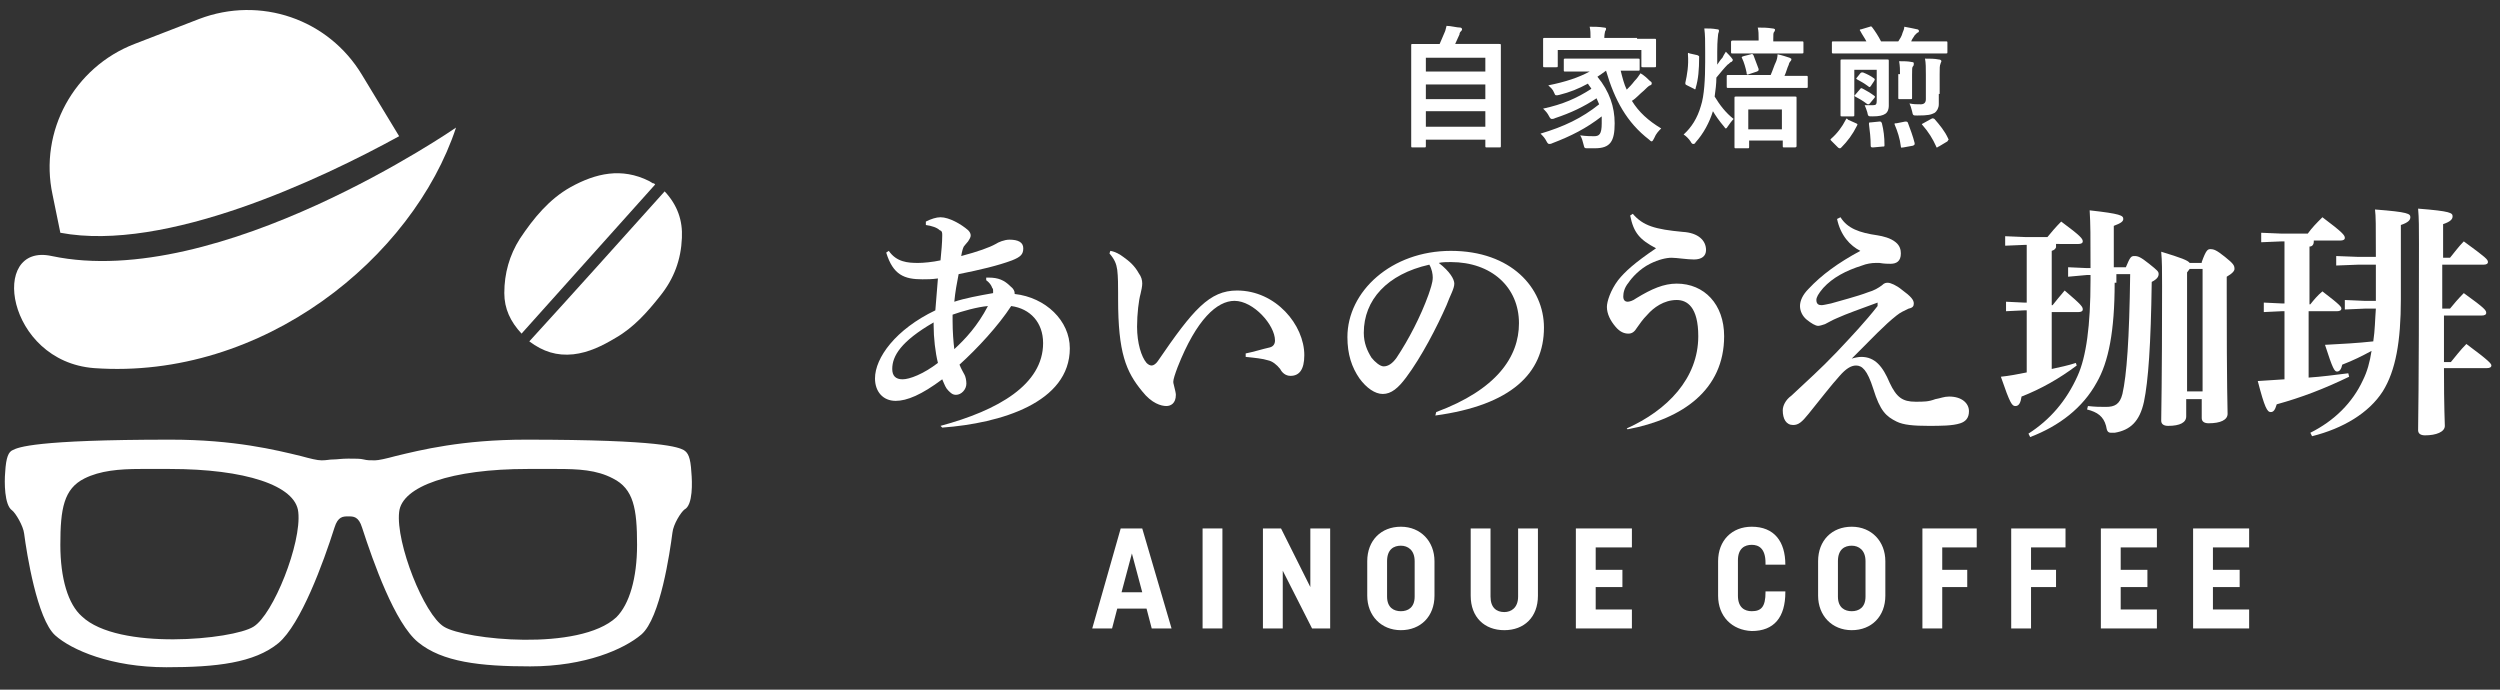 <?xml version="1.0" encoding="utf-8"?>
<!-- Generator: Adobe Illustrator 28.2.0, SVG Export Plug-In . SVG Version: 6.00 Build 0)  -->
<svg version="1.1" id="レイヤー_1" xmlns="http://www.w3.org/2000/svg" xmlns:xlink="http://www.w3.org/1999/xlink" x="0px"
	 y="0px" width="290px" height="80px" viewBox="0 0 290 80" enable-background="new 0 0 290 80" xml:space="preserve">
<rect x="0" y="0" width="290" height="80" fill="#333333" stroke="none"/>
<g>
	<path fill="#FFFFFF" d="M163.9,17.1c-0.2,0-0.2,0-0.2-0.2c0-0.1,0-0.9,0-5V9.1c0-2.8,0-3.7,0-3.8c0-0.2,0-0.2,0.2-0.2
		c0.1,0,0.6,0,2.1,0h1c0.2-0.5,0.4-0.9,0.6-1.4c0.1-0.2,0.1-0.4,0.2-0.7c0.5,0,1.2,0.2,1.6,0.2c0.1,0,0.2,0.1,0.2,0.2
		c0,0.1-0.1,0.2-0.1,0.2c-0.1,0.1-0.2,0.2-0.2,0.4c-0.2,0.4-0.3,0.7-0.5,1.1h3c1.5,0,2,0,2.1,0c0.2,0,0.2,0,0.2,0.2
		c0,0.1,0,0.9,0,3.4v3.2c0,4.1,0,4.9,0,5c0,0.2,0,0.2-0.2,0.2h-1.4c-0.2,0-0.2,0-0.2-0.2v-0.7h-6.9v0.7c0,0.2,0,0.2-0.2,0.2H163.9z
		 M165.4,8.3h6.9V6.7h-6.9V8.3z M172.3,11.5V9.8h-6.9v1.7H172.3z M172.3,14.7v-1.8h-6.9v1.8H172.3z"/>
	<path fill="#FFFFFF" d="M186.3,8.2c-0.4,0.3-0.7,0.5-1,0.7c1.4,1.7,2,3.5,2,5.4c0,2.1-0.5,2.9-2.3,2.9c-0.3,0-0.5,0-0.8,0
		c-0.4,0-0.4,0-0.5-0.4c-0.1-0.4-0.2-0.8-0.4-1.1c0.7,0.1,1.3,0.1,1.6,0.1c0.6,0,0.9-0.2,0.9-1.5c0-0.3,0-0.6,0-0.8
		c-1.8,1.4-3.6,2.3-5.7,3.1c-0.2,0.1-0.3,0.1-0.4,0.1c-0.1,0-0.2-0.1-0.3-0.3c-0.2-0.4-0.4-0.6-0.7-0.9c2.7-0.8,4.8-1.8,6.8-3.4
		c-0.1-0.2-0.2-0.5-0.3-0.7c-1.5,1-3,1.7-4.8,2.3c-0.2,0.1-0.3,0.1-0.4,0.1c-0.1,0-0.2-0.1-0.3-0.3c-0.2-0.4-0.4-0.6-0.7-0.9
		c2.3-0.5,3.9-1.2,5.6-2.3c-0.1-0.2-0.3-0.4-0.4-0.6c-1.1,0.6-2.1,1-3.3,1.3c-0.4,0.1-0.5,0.1-0.6-0.2c-0.2-0.5-0.4-0.6-0.7-0.9
		c2-0.4,3.5-0.9,4.8-1.6h-0.8c-1.5,0-2,0-2,0c-0.2,0-0.2,0-0.2-0.2V7c0-0.2,0-0.2,0.2-0.2c0.1,0,0.6,0,2,0h4.3c1.5,0,2,0,2.1,0
		c0.2,0,0.2,0,0.2,0.2v1c0,0.2,0,0.2-0.2,0.2c-0.1,0-0.6,0-2,0c0.2,0.8,0.4,1.6,0.7,2.2c0.3-0.3,0.6-0.6,0.9-1
		c0.3-0.3,0.5-0.6,0.7-0.9c0.5,0.3,0.8,0.6,1.1,0.9c0.2,0.1,0.2,0.2,0.2,0.3c0,0.1-0.1,0.2-0.2,0.2c-0.2,0.1-0.4,0.3-0.7,0.6
		c-0.5,0.4-0.9,0.9-1.4,1.2c0.8,1.3,1.9,2.3,3.4,3.2c-0.3,0.3-0.6,0.6-0.8,1.1c-0.1,0.2-0.2,0.4-0.3,0.4c-0.1,0-0.2-0.1-0.3-0.2
		C188.7,14.2,187.3,11.6,186.3,8.2L186.3,8.2z M189.9,4.5c1.4,0,1.9,0,2,0c0.2,0,0.2,0,0.2,0.2c0,0.1,0,0.4,0,0.7V6
		c0,1.3,0,1.5,0,1.6c0,0.2,0,0.2-0.2,0.2h-1.3c-0.2,0-0.2,0-0.2-0.2V5.8h-9.7v1.8c0,0.2,0,0.2-0.2,0.2h-1.3c-0.2,0-0.2,0-0.2-0.2
		c0-0.1,0-0.3,0-1.6V5.5c0-0.5,0-0.7,0-0.9c0-0.2,0-0.2,0.2-0.2c0.1,0,0.6,0,2,0h3.3v0c0-0.5,0-0.9-0.1-1.3c0.5,0,1.1,0,1.7,0.1
		c0.2,0,0.2,0.1,0.2,0.1c0,0.1,0,0.2-0.1,0.3c0,0.1-0.1,0.3-0.1,0.8v0H189.9z"/>
	<path fill="#FFFFFF" d="M197.8,6c0-1.3,0-1.9-0.1-2.7c0.6,0,0.9,0,1.5,0.1c0.2,0,0.2,0.1,0.2,0.2c0,0.1-0.1,0.3-0.1,0.4
		c0,0.2-0.1,0.6-0.1,2v1.5c0.2-0.3,0.4-0.6,0.6-0.8c0.1-0.2,0.2-0.4,0.4-0.7c0.2,0.2,0.6,0.6,0.8,0.9C201,6.9,201,7,201,7
		s-0.1,0.2-0.2,0.2c-0.1,0-0.2,0.2-0.4,0.3c-0.4,0.4-0.8,0.9-1.3,1.5c0,0.7-0.1,1.5-0.2,2.2c0.6,1,1.3,1.9,2.2,2.6
		c-0.2,0.2-0.5,0.6-0.7,0.9c-0.1,0.2-0.2,0.2-0.2,0.2c-0.1,0-0.1-0.1-0.2-0.2c-0.6-0.7-1-1.3-1.3-1.8c-0.4,1.3-1.1,2.6-2,3.6
		c-0.1,0.2-0.2,0.2-0.3,0.2c-0.1,0-0.2-0.1-0.3-0.3c-0.2-0.3-0.5-0.6-0.8-0.8c0.9-0.8,1.6-1.9,2-3.3c0.4-1.2,0.5-3.2,0.5-5.1V6z
		 M196.9,6.4c0.2,0.1,0.2,0.1,0.2,0.2c0,1.5-0.1,2.6-0.4,3.6c0,0.2-0.1,0.2-0.2,0.1l-0.8-0.4c-0.2-0.1-0.2-0.1-0.2-0.3
		c0.2-0.9,0.4-2,0.3-3.3c0-0.2,0-0.2,0.2-0.1L196.9,6.4z M202.6,10.2c-1.5,0-2,0-2.1,0c-0.2,0-0.2,0-0.2-0.2V8.9
		c0-0.2,0-0.2,0.2-0.2c0.1,0,0.6,0,2.1,0h2.8c0.3-0.7,0.4-1.1,0.6-1.5c0.1-0.2,0.2-0.6,0.2-0.9c0.5,0.1,1.1,0.3,1.4,0.4
		c0.2,0.1,0.2,0.1,0.2,0.2c0,0.1-0.1,0.2-0.1,0.2c-0.1,0.1-0.2,0.3-0.2,0.4c-0.2,0.4-0.3,0.9-0.5,1.3h0.4c1.5,0,2,0,2.1,0
		c0.2,0,0.2,0,0.2,0.2V10c0,0.2,0,0.2-0.2,0.2c-0.1,0-0.6,0-2.1,0H202.6z M203,6.2c-1.4,0-1.9,0-2,0c-0.2,0-0.2,0-0.2-0.2V4.9
		c0-0.1,0-0.2,0.2-0.2c0.1,0,0.6,0,2,0h1V4.5c0-0.5,0-0.9-0.1-1.3c0.6,0,1.1,0,1.7,0.1c0.2,0,0.3,0.1,0.3,0.1c0,0.1,0,0.2-0.1,0.3
		c-0.1,0.1-0.1,0.3-0.1,0.8v0.3h1.3c1.4,0,1.9,0,2,0c0.2,0,0.2,0,0.2,0.2V6c0,0.2,0,0.2-0.2,0.2c-0.1,0-0.6,0-2,0H203z M201.4,17.2
		c-0.2,0-0.2,0-0.2-0.2c0-0.1,0-0.5,0-2.6v-1.2c0-1.2,0-1.7,0-1.8c0-0.2,0-0.2,0.2-0.2c0.1,0,0.5,0,1.9,0h3c1.3,0,1.8,0,1.9,0
		c0.2,0,0.2,0,0.2,0.2c0,0.1,0,0.5,0,1.5v1.4c0,2.1,0,2.5,0,2.6c0,0.1,0,0.2-0.2,0.2H207c-0.2,0-0.2,0-0.2-0.2v-0.6h-3.9V17
		c0,0.2,0,0.2-0.2,0.2H201.4z M203.1,6.3c0.2-0.1,0.2,0,0.3,0.1c0.2,0.5,0.4,1.1,0.6,1.6c0,0.2,0,0.2-0.2,0.3l-0.9,0.3
		c-0.2,0.1-0.3,0.1-0.3-0.2c-0.1-0.5-0.3-1.2-0.5-1.6c-0.1-0.2-0.1-0.2,0.2-0.3L203.1,6.3z M202.8,15h3.9v-2.3h-3.9V15z"/>
	<path fill="#FFFFFF" d="M212.5,16.4c-0.2-0.2-0.2-0.2-0.1-0.3c0.7-0.6,1.3-1.4,1.7-2.2c0.1-0.2,0.1-0.2,0.3,0l0.9,0.4
		c0.2,0.1,0.2,0.1,0.1,0.3c-0.5,1-1.1,1.8-1.8,2.5c-0.1,0.1-0.1,0.1-0.2,0.1c0,0-0.1,0-0.2-0.1L212.5,16.4z M214.6,6.2
		c-1.4,0-1.8,0-1.9,0c-0.2,0-0.2,0-0.2-0.2v-1c0-0.2,0-0.2,0.2-0.2c0.1,0,0.6,0,1.9,0h1.9c-0.2-0.4-0.5-0.8-0.7-1.2
		c-0.1-0.1-0.1-0.2,0.1-0.2l1-0.3c0.2-0.1,0.2,0,0.3,0.1c0.3,0.4,0.7,1,1,1.6h2c0.2-0.3,0.4-0.6,0.5-1c0.1-0.2,0.2-0.5,0.2-0.7
		c0.5,0.1,1.1,0.2,1.5,0.3c0.1,0,0.2,0.1,0.2,0.2c0,0.1-0.1,0.2-0.2,0.2c-0.1,0.1-0.2,0.2-0.3,0.3c-0.1,0.2-0.3,0.4-0.4,0.7h2.1
		c1.4,0,1.8,0,1.9,0c0.2,0,0.2,0,0.2,0.2v1c0,0.2,0,0.2-0.2,0.2c-0.1,0-0.6,0-1.9,0H214.6z M219.1,10.2c0,1,0,1.7,0,2.1
		c0,0.3-0.1,0.7-0.4,0.9c-0.3,0.2-0.7,0.3-1.5,0.3c-0.5,0-0.5,0-0.6-0.5c-0.1-0.3-0.2-0.6-0.3-0.8c0.4,0,0.7,0,1,0
		c0.3,0,0.4-0.1,0.4-0.5V8.1h-2.6v3.7c0,1,0,1.4,0,1.5c0,0.2,0,0.2-0.2,0.2h-1.2c-0.2,0-0.2,0-0.2-0.2c0-0.1,0-0.5,0-1.5V8.7
		c0-1,0-1.5,0-1.6c0-0.2,0-0.2,0.2-0.2c0.1,0,0.5,0,1.6,0h2c1.1,0,1.5,0,1.6,0c0.2,0,0.2,0,0.2,0.2c0,0.1,0,0.6,0,1.7V10.2z
		 M215.8,10.3c0.1-0.1,0.1-0.1,0.3,0c0.4,0.2,0.9,0.5,1.3,0.8c0.1,0.1,0.1,0.1,0.1,0.1c0,0,0,0.1-0.1,0.2l-0.5,0.6
		c-0.1,0.1-0.1,0.1-0.2,0.1c0,0-0.1,0-0.2-0.1c-0.4-0.3-0.9-0.6-1.3-0.8c-0.1-0.1-0.1-0.1,0-0.2L215.8,10.3z M215.8,8.5
		c0.1-0.1,0.1-0.1,0.3-0.1c0.5,0.2,0.9,0.4,1.3,0.7c0.1,0.1,0.1,0.1,0,0.3L217,10c-0.1,0.1-0.1,0.1-0.1,0.1s-0.1,0-0.2-0.1
		c-0.4-0.3-0.9-0.6-1.3-0.8c-0.1-0.1-0.1-0.1,0-0.2L215.8,8.5z M218,14.1c0.2,0,0.2,0,0.3,0.2c0.2,0.8,0.3,1.6,0.3,2.5
		c0,0.2,0,0.2-0.2,0.2l-1.1,0.1c-0.2,0-0.3,0-0.3-0.2c0-0.9-0.1-1.7-0.2-2.5c0-0.2,0-0.2,0.2-0.2L218,14.1z M221,14.1
		c0.2,0,0.2,0,0.3,0.1c0.3,0.8,0.6,1.6,0.8,2.4c0,0.2,0,0.2-0.2,0.3l-1.1,0.2c-0.2,0-0.3,0.1-0.3-0.1c-0.1-0.9-0.4-1.8-0.7-2.5
		c-0.1-0.2,0-0.2,0.2-0.2L221,14.1z M220.4,8.6c0-0.5,0-0.9-0.1-1.5c0.6,0,1,0,1.5,0.1c0.2,0,0.2,0.1,0.2,0.2c0,0.1,0,0.2-0.1,0.3
		s-0.1,0.3-0.1,1V10c0,0.9,0,1.3,0,1.3c0,0.2,0,0.2-0.2,0.2h-1.2c-0.2,0-0.2,0-0.2-0.2c0-0.1,0-0.5,0-1.3V8.6z M224.9,10.9
		c0,0.5,0,0.9,0,1.2c0,0.4-0.2,0.8-0.5,1c-0.4,0.2-0.7,0.3-2,0.3c-0.5,0-0.5,0-0.6-0.5c-0.1-0.4-0.2-0.7-0.3-0.9
		c0.5,0.1,0.8,0.1,1.3,0.1c0.4,0,0.6-0.2,0.6-0.6V8.7c0-0.8,0-1.4-0.1-1.9c0.6,0,1.1,0,1.6,0.1c0.2,0,0.3,0.1,0.3,0.2
		c0,0.1-0.1,0.2-0.1,0.3c-0.1,0.2-0.1,0.5-0.1,1.2V10.9z M224,13.8c0.2-0.1,0.2-0.1,0.4,0c0.6,0.7,1.2,1.4,1.6,2.3
		c0.1,0.1,0,0.1-0.1,0.3l-1,0.6c-0.1,0-0.1,0.1-0.2,0.1c-0.1,0-0.1,0-0.1-0.1c-0.4-0.9-0.9-1.7-1.6-2.5c-0.1-0.1-0.1-0.1,0.1-0.2
		L224,13.8z"/>
</g>
<g>
	<path fill="#FFFFFF" d="M109.1,49.4c6.7-1.8,11.9-4.8,11.9-9.6c0-2.4-1.5-4-3.7-4.3c-1.5,2.3-3.9,4.9-6,6.8c0.2,0.5,0.5,1,0.6,1.2
		c0.1,0.2,0.2,0.6,0.2,1c0,0.7-0.6,1.3-1.2,1.3c-0.4,0-0.6-0.2-0.9-0.5c-0.3-0.3-0.4-0.6-0.7-1.3c-2.4,1.8-4.1,2.5-5.4,2.5
		c-1.5,0-2.4-1.1-2.4-2.6c0-2.4,2.4-5.7,7-7.9c0.1-1.2,0.2-2.6,0.3-3.7c-0.7,0.1-1.3,0.1-1.8,0.1c-2.1,0-3.4-0.5-4.2-3.1l0.3-0.2
		c0.9,1.3,2.2,1.4,3.4,1.4c0.6,0,1.7-0.1,2.6-0.3c0.1-1,0.2-2.1,0.2-2.9c0-0.3,0-0.5-0.3-0.6c-0.3-0.3-0.9-0.5-1.6-0.6v-0.4
		c0.6-0.3,1.2-0.5,1.7-0.5c1,0,2.4,0.8,3.2,1.5c0.2,0.2,0.3,0.4,0.3,0.6c0,0.3-0.2,0.5-0.3,0.7c-0.2,0.2-0.4,0.5-0.5,0.6
		c-0.1,0.2-0.2,0.5-0.3,1.1c1.9-0.5,3.3-1,4-1.4c0.3-0.2,1-0.5,1.6-0.5c1,0,1.6,0.3,1.6,1s-0.3,1-1.3,1.4c-1.6,0.6-3.7,1.1-6.2,1.6
		c-0.2,1-0.4,2.1-0.5,3.2c1.2-0.4,2.8-0.7,4.5-1c0-0.1,0-0.2,0-0.3c0-0.1,0-0.2-0.1-0.3c-0.1-0.3-0.3-0.6-0.7-0.9l0-0.3h0.3
		c1.1,0,1.8,0.3,2.5,1c0.4,0.3,0.5,0.6,0.5,0.8c0,0,0,0.1,0,0.1c3.6,0.4,6.4,3.1,6.4,6.3c0,6.3-8,8.7-14.8,9.2L109.1,49.4z
		 M108.3,37.7v-0.3c-3.8,2.2-4.8,3.9-4.8,5.4c0,0.8,0.4,1.2,1.2,1.2s2.4-0.6,4.1-1.9C108.5,40.9,108.3,39.2,108.3,37.7z M110.5,36.5
		v0.7c0,1.3,0.1,2.5,0.2,3.3c1.3-1.2,2.7-2.7,3.9-5C113.4,35.6,111.6,36.1,110.5,36.5z"/>
	<path fill="#FFFFFF" d="M128.8,29.1c0.6,0.1,1.1,0.4,1.5,0.7c0.7,0.5,1.3,1,1.8,1.9c0.3,0.4,0.4,0.8,0.4,1.2c0,0.3-0.1,0.8-0.2,1.2
		c-0.2,0.7-0.4,2.3-0.4,3.8c0,1.9,0.5,3.5,1.1,4.2c0.2,0.2,0.4,0.3,0.6,0.3c0.2,0,0.5-0.2,0.7-0.5c4.1-6,6-8.2,9.2-8.2
		c4.5,0,7.8,4,7.8,7.5c0,1.7-0.6,2.4-1.6,2.4c-0.6,0-1-0.4-1.2-0.8c-0.4-0.5-0.9-0.9-1.4-1c-0.6-0.2-1.6-0.3-2.6-0.4v-0.4
		c1-0.2,1.9-0.5,2.8-0.7c0.4-0.1,0.6-0.4,0.6-0.8c0-1.8-2.5-4.6-4.7-4.6c-2,0-4.4,2.1-6.6,7.7c-0.3,0.8-0.5,1.4-0.5,1.7
		c0,0.2,0.1,0.4,0.1,0.5c0.1,0.4,0.2,0.8,0.2,1c0,1-0.6,1.3-1.1,1.3c-0.6,0-1.7-0.3-2.8-1.7c-1.9-2.3-2.8-4.5-2.8-10.7V34
		c0-0.8,0-1.9-0.1-2.7c-0.1-0.7-0.3-1.2-0.9-1.9L128.8,29.1z"/>
	<path fill="#FFFFFF" d="M166.6,47.8c7-2.6,9.6-6.4,9.6-10.3c0-4.2-3.2-7.1-7.9-7.1c-0.5,0-1,0-1.4,0.1c1.3,1,1.8,1.9,1.8,2.4
		c0,0.6-0.5,1.4-0.9,2.5c-1.1,2.5-2.9,6-4.7,8.4c-0.9,1.2-1.7,1.9-2.7,1.9c-0.9,0-1.9-0.7-2.7-1.8c-0.9-1.3-1.4-2.8-1.4-4.8
		c0-5.3,5.1-10,12-10c7,0,10.8,4.3,10.8,8.9c0,5.3-3.8,9-12.6,10.2L166.6,47.8z M158.2,38.6c0,1.2,0.4,2.1,0.9,2.9
		c0.4,0.5,1,1,1.4,1c0.5,0,1-0.3,1.5-1c1.4-2.1,2.8-4.8,3.7-7.3c0.2-0.6,0.5-1.4,0.5-2c0-0.4-0.1-1-0.4-1.5
		C160.9,31.8,158.2,34.8,158.2,38.6z"/>
	<path fill="#FFFFFF" d="M188.7,49.7c4.7-2.1,8.3-5.8,8.3-10.7c0-3.4-1.3-4.2-2.5-4.2c-1.5,0-2.7,0.9-3.4,1.7
		c-0.6,0.6-0.9,1.1-1.2,1.5c-0.3,0.5-0.6,0.7-1,0.7c-0.5,0-1-0.2-1.5-0.8c-0.6-0.7-1-1.5-1-2.3c0-0.6,0.4-1.9,1.3-3.1
		c0.8-1,1.9-2,4.4-3.7c-1.9-1-2.6-1.8-3-3.8l0.3-0.2c1.2,1.4,2.6,1.8,5.8,2.1c1.8,0.1,2.7,1,2.7,2.1c0,0.7-0.5,1.1-1.4,1.1
		c-0.8,0-2-0.2-2.6-0.2c-0.6,0-1.5,0.2-2.5,0.7c-1.2,0.6-2.1,1.6-2.5,2.2c-0.5,0.6-0.6,1.2-0.6,1.6c0,0.5,0.3,0.6,0.5,0.6
		c0.2,0,0.6-0.1,1-0.4c1.8-1.1,3.2-1.7,4.7-1.7c3.2,0,5.5,2.4,5.5,6.1c0,6.2-4.8,9.6-11.2,10.8L188.7,49.7z"/>
	<path fill="#FFFFFF" d="M217.8,35.1c-1.9,0.7-3.6,1.3-4.7,1.8c-0.5,0.2-1,0.5-1.4,0.7c-0.3,0.1-0.6,0.2-0.8,0.2
		c-0.3,0-0.8-0.3-1.3-0.7c-0.5-0.4-0.8-1-0.8-1.6c0-0.6,0.3-1.3,1-2c1.5-1.6,3.4-3,6-4.4c-1.2-0.6-2.3-1.8-2.7-3.7l0.4-0.2
		c0.8,1.3,2.2,1.8,4.3,2.1c0.6,0.1,1.5,0.3,2.1,0.8c0.5,0.4,0.6,0.9,0.6,1.3c0,0.9-0.5,1.2-1.2,1.2c-0.3,0-0.7,0-1.3-0.1
		c-0.1,0-0.3,0-0.4,0c-0.5,0-1.1,0.1-1.6,0.3c-1.9,0.6-3.4,1.4-4.5,2.6c-0.6,0.7-0.8,1.1-0.8,1.4c0,0.5,0.3,0.6,0.6,0.6
		c0.2,0,0.6-0.1,1.1-0.2c1-0.3,3-0.8,4.3-1.3c0.7-0.2,1.2-0.5,1.6-0.8c0.3-0.3,0.5-0.3,0.7-0.3c0.3,0,1,0.3,1.6,0.8
		c1.1,0.8,1.4,1.2,1.4,1.6c0,0.3-0.1,0.5-0.6,0.6c-0.6,0.3-0.9,0.4-1.4,0.8c-1.4,1.1-2.8,2.6-5.2,5c0.3-0.1,0.8-0.2,1.1-0.2
		c1.6,0,2.5,1.1,3.3,3c0.8,1.7,1.5,2.2,3,2.2c1,0,1.5,0,2.3-0.3c0.6-0.1,1-0.3,1.6-0.3c1.5,0,2.3,0.8,2.3,1.7c0,0.8-0.4,1.2-1,1.4
		c-0.9,0.3-2.3,0.3-3.7,0.3c-1.7,0-2.9-0.1-3.7-0.5c-1.2-0.6-1.9-1.2-2.7-3.8c-0.7-2.2-1.3-2.7-2-2.7c-0.6,0-1.2,0.4-1.9,1.2
		c-1,1.1-2.3,2.8-3.6,4.4c-0.8,1-1.2,1.3-1.8,1.3c-0.8,0-1.2-0.7-1.2-1.7c0-0.5,0.3-1.2,1-1.7c1.8-1.7,3.3-3,5.3-5.1
		c1.6-1.7,3.3-3.5,4.7-5.3L217.8,35.1z"/>
	<path fill="#FFFFFF" d="M238.5,28.7c-0.1,0.2-0.2,0.3-0.5,0.4v6.3h0.1c0.4-0.5,0.8-1,1.4-1.7c2,1.7,2.1,1.9,2.1,2.2
		c0,0.2-0.2,0.3-0.5,0.3H238v6.6c0.9-0.2,1.9-0.4,2.8-0.7l0.1,0.3c-2,1.5-4.1,2.7-6.4,3.6c-0.1,0.7-0.3,1.1-0.7,1.1
		c-0.4,0-0.6-0.2-1.7-3.4c1-0.1,2-0.3,3-0.5v-7.2h-0.3l-2.1,0.1v-1.1l2.1,0.1h0.3v-6.7h-0.1l-2.4,0.1v-1.1l2.4,0.1h2.5
		c0.4-0.5,1-1.2,1.6-1.8c2.3,1.7,2.5,2,2.5,2.3c0,0.2-0.2,0.3-0.5,0.3H238.5z M245.3,32.8c0,5.6-0.7,9.2-2.1,11.6
		c-1.6,2.9-4.3,5-7.7,6.3l-0.2-0.4c2.5-1.6,4.4-3.8,5.7-6.7c1-2.2,1.5-5.8,1.5-11.1v-0.6h-0.4l-2.2,0.2l0-1.1l2.2,0.1h0.4
		c0-3.9,0-5-0.1-6.7c3.6,0.4,3.9,0.6,3.9,1c0,0.3-0.3,0.5-1.1,0.8V31l1.4,0c0.5-1.2,0.6-1.3,1-1.3c0.4,0,0.7,0.1,1.7,0.9
		c1,0.8,1.1,0.9,1.1,1.2c0,0.3-0.2,0.6-0.8,0.9c-0.1,7.3-0.4,11.5-0.9,13.9c-0.5,2.3-1.6,3.3-3.4,3.6c-0.1,0-0.3,0-0.4,0
		c-0.4,0-0.5-0.2-0.6-0.8c-0.3-1.1-1-1.6-2.2-1.9l0.1-0.4c0.9,0.1,1.4,0.1,2.1,0.1c1,0,1.6-0.3,1.9-1.5c0.5-2.2,0.8-6.3,0.9-13.9
		l-1.6,0V32.8z M255.4,30.4c0.5-1.4,0.7-1.5,1-1.5c0.4,0,0.7,0.1,1.7,0.9c1,0.8,1.1,1,1.1,1.4c0,0.2-0.2,0.5-0.9,0.9v1.8
		c0,11.5,0.1,13.5,0.1,14.1c0,0.7-0.8,1.1-2.2,1.1c-0.5,0-0.8-0.2-0.8-0.6v-2.2h-1.8v2c0,0.7-0.7,1.1-2.1,1.1
		c-0.5,0-0.8-0.2-0.8-0.6c0-1,0.1-4.3,0.1-15.6c0-1.8,0-2.9-0.1-4c2.3,0.7,3.1,1,3.3,1.3H255.4z M254,31.2l-0.3,0.4v13.8h1.8V31.2
		H254z"/>
	<path fill="#FFFFFF" d="M268.4,28c0,0.4-0.2,0.6-0.5,0.6v6.7h0.1c0.4-0.5,0.8-1,1.4-1.5c2.1,1.6,2.2,1.8,2.2,2
		c0,0.2-0.2,0.3-0.5,0.3h-3.3v7.7c1.5-0.1,3-0.3,4.6-0.5l0.1,0.4c-2.9,1.4-5.5,2.4-8.4,3.2c-0.2,0.7-0.4,0.9-0.7,0.9
		c-0.4,0-0.7-0.5-1.5-3.6l3.1-0.2v-7.9h-0.3l-2.1,0.1v-1.1l2.1,0.1h0.3V28h-0.3l-2.4,0.1v-1.1l2.4,0.1h3c0.5-0.7,1-1.2,1.7-1.9
		c2.4,1.8,2.6,2.1,2.6,2.4c0,0.2-0.2,0.3-0.5,0.3H268.4z M275.6,30.7h-2l-2.6,0.1v-1.1l2.6,0.1h2c0-3.8,0-4.7-0.1-5.5
		c3.9,0.3,4.1,0.5,4.1,0.9c0,0.3-0.2,0.6-1.1,0.9v8.6c0,4.9-0.6,8.3-2.1,10.7c-1.6,2.5-4.6,4.3-8.2,5.2l-0.2-0.4
		c2.8-1.4,4.9-3.5,6.1-6.1c0.5-1,0.8-2.1,1-3.4c-1.1,0.6-2.1,1.1-3.4,1.6c-0.1,0.5-0.3,0.8-0.6,0.8c-0.3,0-0.5-0.3-1.4-3.1
		c1.9-0.1,3.8-0.2,5.6-0.4c0.2-1.3,0.2-2.5,0.3-3.8h-1.3l-2.3,0.1v-1.1l2.3,0.1h1.3V30.7z M283.5,36.6V42h0.8
		c0.5-0.6,1.1-1.4,1.8-2.1c2.7,2,2.9,2.3,2.9,2.5c0,0.2-0.2,0.3-0.5,0.3h-5c0,4.8,0.1,6.2,0.1,6.7c0,0.7-1,1.1-2.3,1.1
		c-0.5,0-0.8-0.2-0.8-0.6c0-1,0.1-4.1,0.1-21.6c0-1.8,0-3-0.1-4.1c3.8,0.3,4,0.5,4,0.9c0,0.3-0.2,0.6-1.1,0.9v3.9h0.8
		c0.5-0.6,1-1.3,1.6-1.9c2.6,1.9,2.8,2.1,2.8,2.4c0,0.2-0.2,0.3-0.5,0.3h-4.8v5.1h0.9c0.4-0.5,1-1.2,1.6-1.8c2.5,1.8,2.6,2,2.6,2.3
		c0,0.2-0.2,0.3-0.5,0.3H283.5z"/>
</g>
<g>
	<path fill="#FFFFFF" d="M130,61.3h2.5l3.4,11.6h-2.3l-0.6-2.3h-3.4l-0.6,2.3h-2.3L130,61.3z M132.5,68.7l-1.2-4.5l-1.2,4.5H132.5z"
		/>
	<path fill="#FFFFFF" d="M139.5,61.3h2.3v11.6h-2.3V61.3z"/>
	<path fill="#FFFFFF" d="M146.5,61.3h2.1l3.4,6.8v-6.8h2.3v11.6h-2.1l-3.4-6.7v6.7h-2.3V61.3z"/>
	<path fill="#FFFFFF" d="M158.6,69.1v-4c0-2.4,1.6-4,3.9-4c2.3,0,3.9,1.7,3.9,4v4c0,2.4-1.6,4-3.9,4
		C160.2,73.1,158.6,71.4,158.6,69.1z M162.5,70.9c0.8,0,1.6-0.4,1.6-1.7v-4.1c0-1.3-0.8-1.8-1.6-1.8c-0.8,0-1.6,0.4-1.6,1.8v4.1
		C160.9,70.5,161.7,70.9,162.5,70.9z"/>
	<path fill="#FFFFFF" d="M170.6,69.1v-7.8h2.3v7.9c0,1.3,0.7,1.8,1.6,1.8c0.8,0,1.6-0.5,1.6-1.8v-7.9h2.3v7.8c0,2.5-1.6,4-3.9,4
		C172.2,73.1,170.6,71.6,170.6,69.1z"/>
	<path fill="#FFFFFF" d="M182.8,61.3h6.5v2.2h-4.2v2.6h3.1v2h-3.1v2.6h4.2v2.2h-6.5V61.3z"/>
	<path fill="#FFFFFF" d="M199.3,69.1v-4c0-2.4,1.6-4,3.9-4c2.6,0,3.9,1.7,3.9,4.4v0h-2.3v-0.2c0-1.7-0.8-2.1-1.6-2.1
		c-0.8,0-1.6,0.4-1.6,1.8v4.1c0,1.4,0.8,1.8,1.6,1.8c1.1,0,1.6-0.5,1.6-2.2v-0.1h2.3v0.1c0,2.9-1.3,4.5-3.9,4.5
		C200.9,73.1,199.3,71.5,199.3,69.1z"/>
	<path fill="#FFFFFF" d="M210.9,69.1v-4c0-2.4,1.6-4,3.9-4c2.3,0,3.9,1.7,3.9,4v4c0,2.4-1.6,4-3.9,4
		C212.5,73.1,210.9,71.4,210.9,69.1z M214.8,70.9c0.8,0,1.6-0.4,1.6-1.7v-4.1c0-1.3-0.8-1.8-1.6-1.8c-0.8,0-1.6,0.4-1.6,1.8v4.1
		C213.2,70.5,214,70.9,214.8,70.9z"/>
	<path fill="#FFFFFF" d="M223,61.3h6.3v2.2h-4v2.6h2.9v2h-2.9v4.8H223V61.3z"/>
	<path fill="#FFFFFF" d="M233.3,61.3h6.3v2.2h-4v2.6h2.9v2h-2.9v4.8h-2.3V61.3z"/>
	<path fill="#FFFFFF" d="M243.7,61.3h6.5v2.2h-4.2v2.6h3.1v2h-3.1v2.6h4.2v2.2h-6.5V61.3z"/>
	<path fill="#FFFFFF" d="M254.4,61.3h6.5v2.2h-4.2v2.6h3.1v2h-3.1v2.6h4.2v2.2h-6.5V61.3z"/>
</g>
<path fill="#FFFFFF" d="M80.2,54.8c-0.1-1.8-0.4-2.3-0.9-2.6C78.7,51.9,76.9,51,61,51c-7.4,0-12.2,1.2-15.1,1.9
	c-1.1,0.3-2,0.5-2.4,0.5c-0.6,0-0.9,0-1.3-0.1c-0.4-0.1-0.9-0.1-1.8-0.1c-0.8,0-1.3,0.1-1.8,0.1c-0.4,0-0.7,0.1-1.3,0.1
	c-0.5,0-1.3-0.2-2.4-0.5C32,52.2,27.2,51,19.8,51C4,51,2.1,51.9,1.5,52.2c-0.5,0.2-0.8,0.8-0.9,2.6c-0.1,1.1-0.1,3.8,0.8,4.4
	c0.4,0.3,1.3,1.8,1.4,2.7c0.3,2.3,1.5,9.9,3.6,11.8c1.9,1.7,6.5,3.7,12.9,3.7c5.8,0,10.2-0.5,13-2.8c2.6-2.2,5.2-9.3,6.5-13.4
	c0.4-1.3,1-1.3,1.6-1.3s1.2,0,1.6,1.3c1.3,4,3.8,11.1,6.5,13.3c2.8,2.3,7.2,2.8,13,2.8c6.4,0,10.9-2,12.9-3.7
	c2.2-1.9,3.3-9.5,3.6-11.8c0.1-1,1-2.4,1.4-2.7C80.4,58.6,80.3,55.9,80.2,54.8z M51.5,72.7c-2.3-1.4-5.6-9.7-5.2-13.3
	c0.3-3,6.1-5,14.9-5c0.6,0,1.2,0,1.8,0c0.5,0,1.1,0,1.6,0c2.5,0,4.6,0.1,6.5,1.1c2.4,1.2,2.8,3.5,2.8,7.7c0,3.9-0.9,6.9-2.4,8.4
	C67.2,75.6,53.9,74.2,51.5,72.7z M9.8,55.5c1.8-0.9,4-1.1,6.5-1.1c0.5,0,1.1,0,1.6,0c0.6,0,1.2,0,1.8,0c8.7,0,14.6,1.9,14.9,5
	c0.4,3.6-2.9,11.9-5.2,13.3c-2.4,1.5-15.7,2.8-19.9-1.2C7.9,70.1,7,67.1,7,63.2C7,59,7.4,56.7,9.8,55.5z"/>
<g>
	<path fill="#FFFFFF" d="M46.3,15.8l-4.3-7.1c-3.9-6.5-11.8-9.2-18.9-6.5l-7.5,2.9c-7,2.7-11.1,10.1-9.5,17.5L7,27
		C19.2,29.3,37.2,20.8,46.3,15.8z"/>
	<path fill="#FFFFFF" d="M52.9,14.8c0,0-27.5,19-46.9,14.9c-7.3-1.6-5.3,12.2,4.9,13C30.5,44.1,47.9,29.9,52.9,14.8z"/>
</g>
<g>
	<path fill="#FFFFFF" d="M77.1,22.2c1.5,1.6,2.1,3.4,2,5.4c-0.1,2.5-0.9,4.7-2.5,6.7c-1.5,1.9-3.1,3.7-5.2,4.9
		c-1.5,0.9-3.1,1.7-4.9,1.9c-1.9,0.2-3.5-0.3-5.1-1.5C66.7,33.8,71.8,28.1,77.1,22.2z"/>
	<path fill="#FFFFFF" d="M76,21.4c-5.2,5.8-10.3,11.5-15.5,17.3c-1.3-1.4-2-2.9-2-4.7c0-2.3,0.6-4.4,1.8-6.3c1.6-2.4,3.4-4.6,5.9-6
		c2.9-1.6,5.9-2.3,9.1-0.7c0.2,0.1,0.3,0.2,0.5,0.3C75.8,21.2,75.8,21.2,76,21.4z"/>
</g>
</svg>
